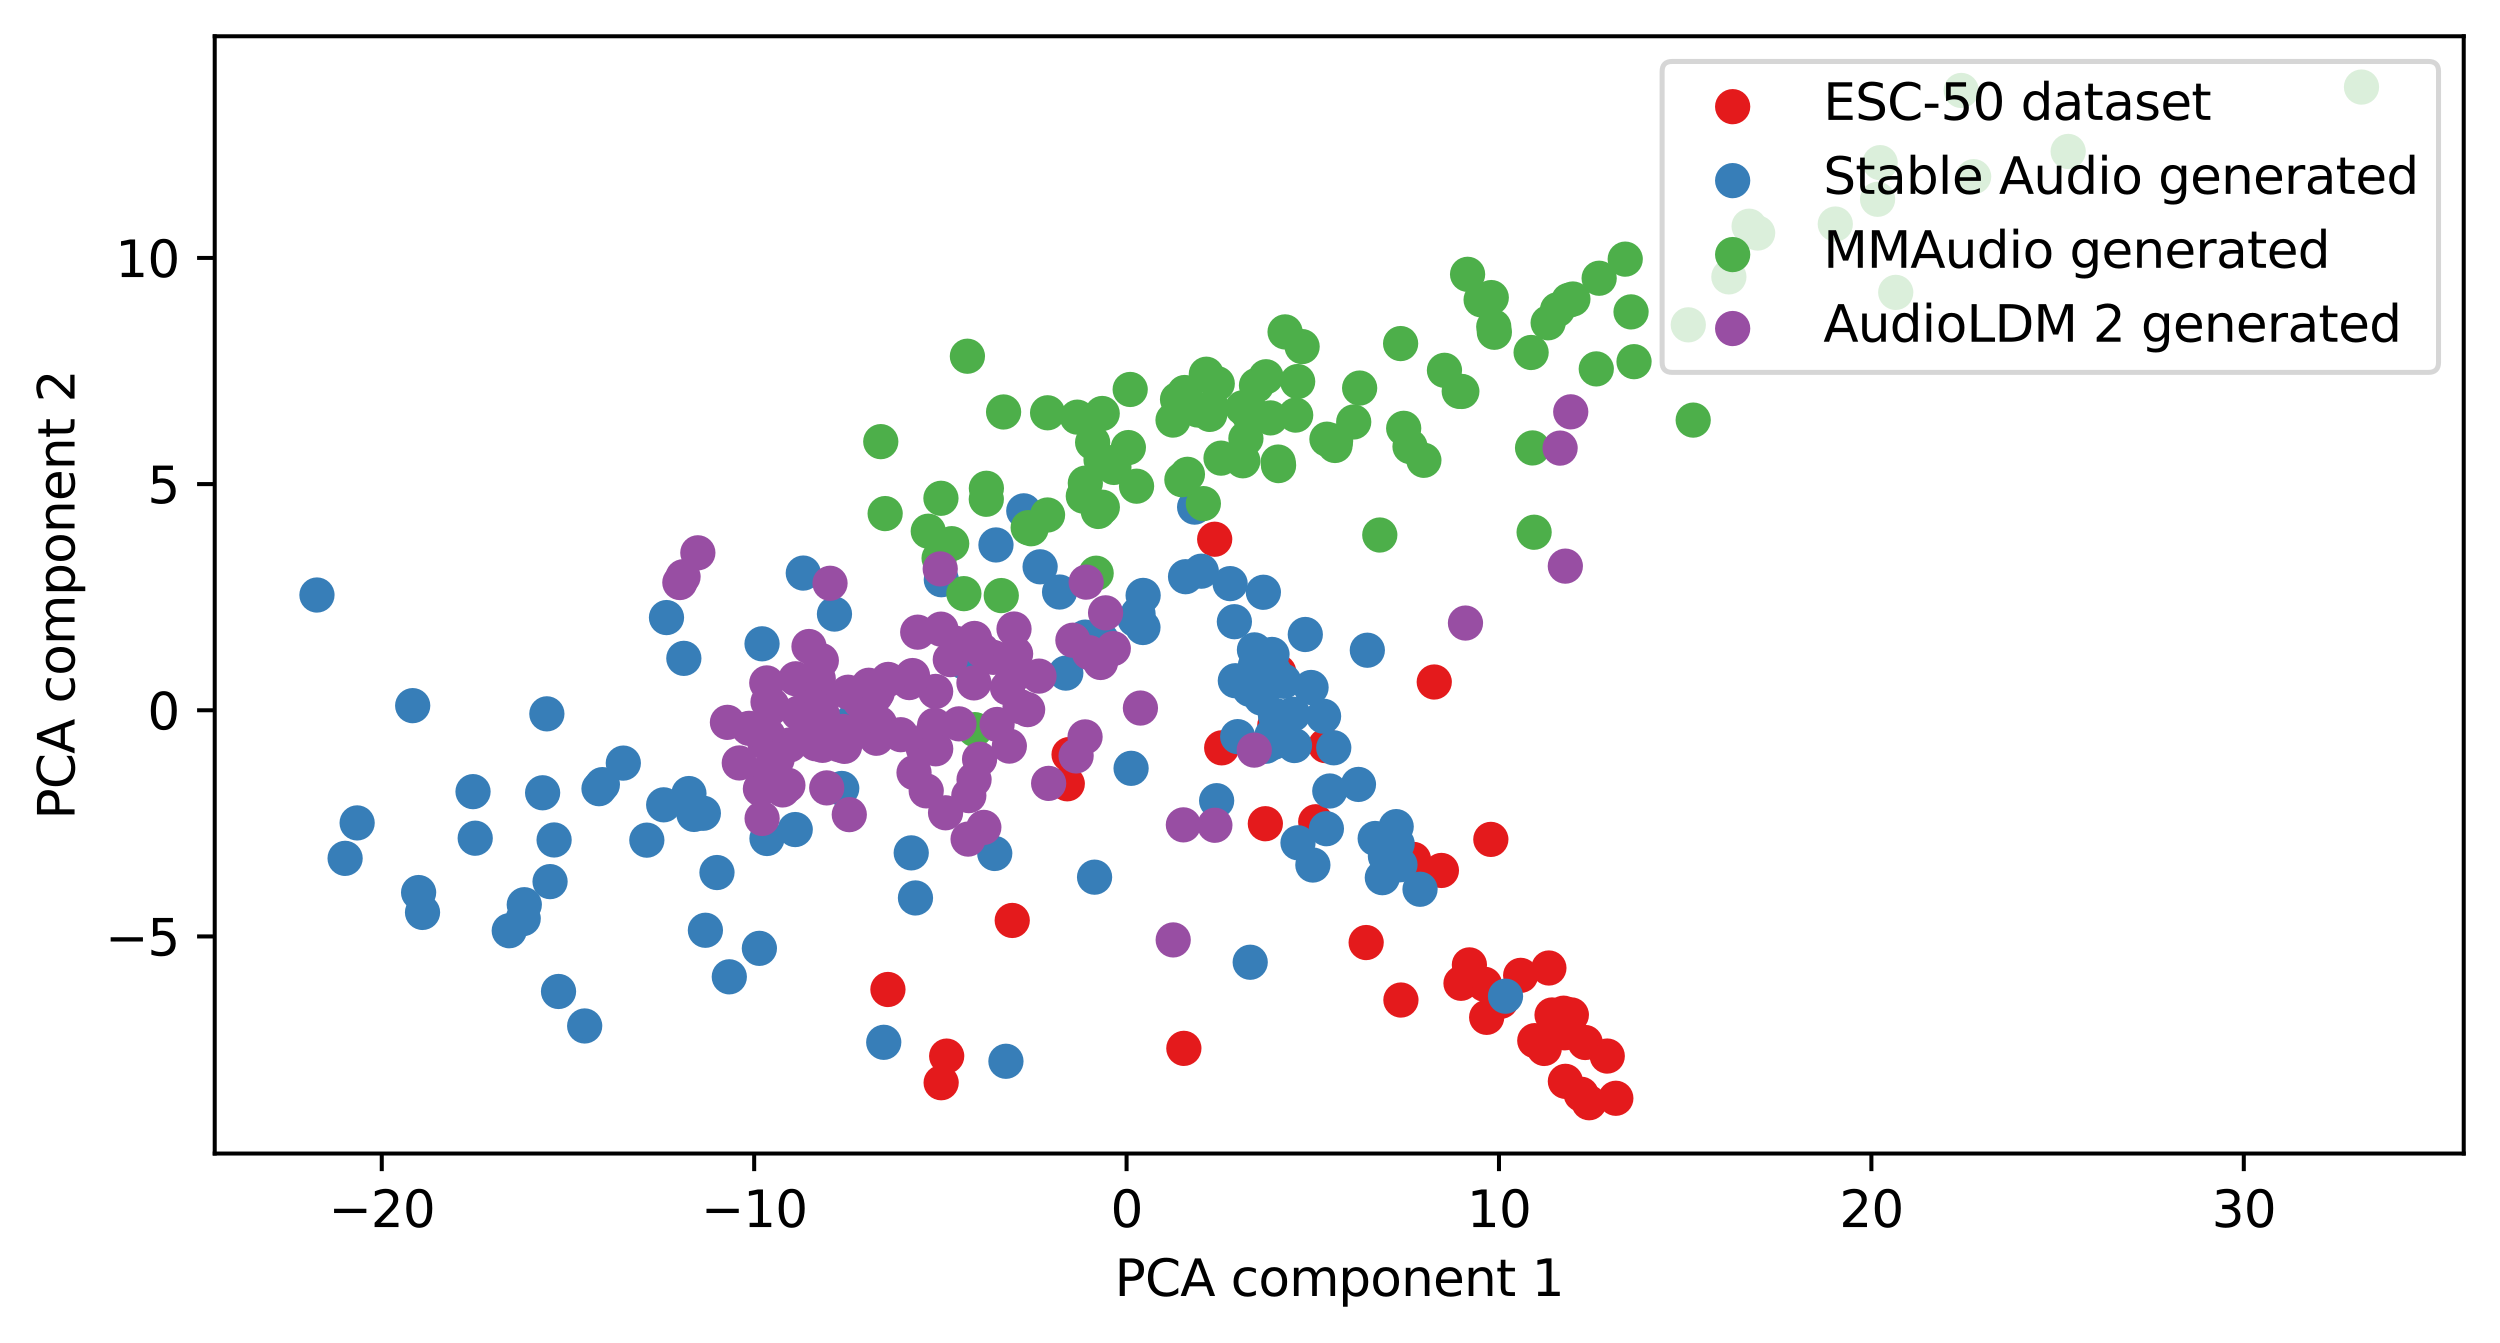 <?xml version="1.0" encoding="utf-8" standalone="no"?>
<!DOCTYPE svg PUBLIC "-//W3C//DTD SVG 1.1//EN"
  "http://www.w3.org/Graphics/SVG/1.1/DTD/svg11.dtd">
<svg xmlns:xlink="http://www.w3.org/1999/xlink" width="496.22pt" height="266.516pt" viewBox="0 0 496.22 266.516" xmlns="http://www.w3.org/2000/svg" version="1.1">
 <defs>
  <style type="text/css">*{stroke-linejoin: round; stroke-linecap: butt}</style>
 </defs>
 <g id="figure_1">
  <g id="patch_1">
   <path d="M 0 266.516 
L 496.22 266.516 
L 496.22 0 
L 0 0 
z
" style="fill: #ffffff"/>
  </g>
  <g id="axes_1">
   <g id="patch_2">
    <path d="M 42.62 228.96 
L 489.02 228.96 
L 489.02 7.2 
L 42.62 7.2 
z
" style="fill: #ffffff"/>
   </g>
   <g id="PathCollection_1">
    <defs>
     <path id="m077be321bb" d="M 0 3 
C 0.796 3 1.559 2.684 2.121 2.121 
C 2.684 1.559 3 0.796 3 0 
C 3 -0.796 2.684 -1.559 2.121 -2.121 
C 1.559 -2.684 0.796 -3 0 -3 
C -0.796 -3 -1.559 -2.684 -2.121 -2.121 
C -2.684 -1.559 -3 -0.796 -3 0 
C -3 0.796 -2.684 1.559 -2.121 2.121 
C -1.559 2.684 -0.796 3 0 3 
z
" style="stroke: #e41a1c"/>
    </defs>
    <g clip-path="url(#p32efa9397c)">
     <use xlink:href="#m077be321bb" x="289.991" y="195.172" style="fill: #e41a1c; stroke: #e41a1c"/>
     <use xlink:href="#m077be321bb" x="295.912" y="166.61" style="fill: #e41a1c; stroke: #e41a1c"/>
     <use xlink:href="#m077be321bb" x="284.681" y="135.369" style="fill: #e41a1c; stroke: #e41a1c"/>
     <use xlink:href="#m077be321bb" x="212.197" y="149.77" style="fill: #e41a1c; stroke: #e41a1c"/>
     <use xlink:href="#m077be321bb" x="186.806" y="214.907" style="fill: #e41a1c; stroke: #e41a1c"/>
     <use xlink:href="#m077be321bb" x="187.904" y="209.623" style="fill: #e41a1c; stroke: #e41a1c"/>
     <use xlink:href="#m077be321bb" x="211.84" y="155.576" style="fill: #e41a1c; stroke: #e41a1c"/>
     <use xlink:href="#m077be321bb" x="200.916" y="182.699" style="fill: #e41a1c; stroke: #e41a1c"/>
     <use xlink:href="#m077be321bb" x="313.851" y="217.2" style="fill: #e41a1c; stroke: #e41a1c"/>
     <use xlink:href="#m077be321bb" x="261.156" y="163.109" style="fill: #e41a1c; stroke: #e41a1c"/>
     <use xlink:href="#m077be321bb" x="278.065" y="198.493" style="fill: #e41a1c; stroke: #e41a1c"/>
     <use xlink:href="#m077be321bb" x="271.165" y="187.083" style="fill: #e41a1c; stroke: #e41a1c"/>
     <use xlink:href="#m077be321bb" x="241.099" y="107.031" style="fill: #e41a1c; stroke: #e41a1c"/>
     <use xlink:href="#m077be321bb" x="251.155" y="163.497" style="fill: #e41a1c; stroke: #e41a1c"/>
     <use xlink:href="#m077be321bb" x="176.243" y="196.4" style="fill: #e41a1c; stroke: #e41a1c"/>
     <use xlink:href="#m077be321bb" x="308.062" y="201.46" style="fill: #e41a1c; stroke: #e41a1c"/>
     <use xlink:href="#m077be321bb" x="310.356" y="201.106" style="fill: #e41a1c; stroke: #e41a1c"/>
     <use xlink:href="#m077be321bb" x="320.723" y="217.994" style="fill: #e41a1c; stroke: #e41a1c"/>
     <use xlink:href="#m077be321bb" x="310.71" y="214.632" style="fill: #e41a1c; stroke: #e41a1c"/>
     <use xlink:href="#m077be321bb" x="319.02" y="209.614" style="fill: #e41a1c; stroke: #e41a1c"/>
     <use xlink:href="#m077be321bb" x="304.635" y="206.555" style="fill: #e41a1c; stroke: #e41a1c"/>
     <use xlink:href="#m077be321bb" x="297.913" y="198.745" style="fill: #e41a1c; stroke: #e41a1c"/>
     <use xlink:href="#m077be321bb" x="253.819" y="133.392" style="fill: #e41a1c; stroke: #e41a1c"/>
     <use xlink:href="#m077be321bb" x="263.115" y="147.999" style="fill: #e41a1c; stroke: #e41a1c"/>
     <use xlink:href="#m077be321bb" x="315.416" y="218.88" style="fill: #e41a1c; stroke: #e41a1c"/>
     <use xlink:href="#m077be321bb" x="253.037" y="143.949" style="fill: #e41a1c; stroke: #e41a1c"/>
     <use xlink:href="#m077be321bb" x="234.979" y="208.087" style="fill: #e41a1c; stroke: #e41a1c"/>
     <use xlink:href="#m077be321bb" x="307.437" y="192.138" style="fill: #e41a1c; stroke: #e41a1c"/>
     <use xlink:href="#m077be321bb" x="242.491" y="148.437" style="fill: #e41a1c; stroke: #e41a1c"/>
     <use xlink:href="#m077be321bb" x="286.101" y="172.775" style="fill: #e41a1c; stroke: #e41a1c"/>
     <use xlink:href="#m077be321bb" x="306.516" y="208.101" style="fill: #e41a1c; stroke: #e41a1c"/>
     <use xlink:href="#m077be321bb" x="295.085" y="201.931" style="fill: #e41a1c; stroke: #e41a1c"/>
     <use xlink:href="#m077be321bb" x="310.603" y="204.997" style="fill: #e41a1c; stroke: #e41a1c"/>
     <use xlink:href="#m077be321bb" x="280.568" y="170.584" style="fill: #e41a1c; stroke: #e41a1c"/>
     <use xlink:href="#m077be321bb" x="311.892" y="201.447" style="fill: #e41a1c; stroke: #e41a1c"/>
     <use xlink:href="#m077be321bb" x="294.661" y="195.368" style="fill: #e41a1c; stroke: #e41a1c"/>
     <use xlink:href="#m077be321bb" x="291.657" y="191.52" style="fill: #e41a1c; stroke: #e41a1c"/>
     <use xlink:href="#m077be321bb" x="314.647" y="206.925" style="fill: #e41a1c; stroke: #e41a1c"/>
     <use xlink:href="#m077be321bb" x="301.835" y="193.597" style="fill: #e41a1c; stroke: #e41a1c"/>
     <use xlink:href="#m077be321bb" x="310.757" y="204.39" style="fill: #e41a1c; stroke: #e41a1c"/>
    </g>
   </g>
   <g id="PathCollection_2">
    <defs>
     <path id="m20398b6a0a" d="M 0 3 
C 0.796 3 1.559 2.684 2.121 2.121 
C 2.684 1.559 3 0.796 3 0 
C 3 -0.796 2.684 -1.559 2.121 -2.121 
C 1.559 -2.684 0.796 -3 0 -3 
C -0.796 -3 -1.559 -2.684 -2.121 -2.121 
C -2.684 -1.559 -3 -0.796 -3 0 
C -3 0.796 -2.684 1.559 -2.121 2.121 
C -1.559 2.684 -0.796 3 0 3 
z
" style="stroke: #377eb8"/>
    </defs>
    <g clip-path="url(#p32efa9397c)">
     <use xlink:href="#m20398b6a0a" x="180.868" y="169.286" style="fill: #377eb8; stroke: #377eb8"/>
     <use xlink:href="#m20398b6a0a" x="116.05" y="203.642" style="fill: #377eb8; stroke: #377eb8"/>
     <use xlink:href="#m20398b6a0a" x="260.589" y="171.698" style="fill: #377eb8; stroke: #377eb8"/>
     <use xlink:href="#m20398b6a0a" x="83.087" y="177.16" style="fill: #377eb8; stroke: #377eb8"/>
     <use xlink:href="#m20398b6a0a" x="135.734" y="130.677" style="fill: #377eb8; stroke: #377eb8"/>
     <use xlink:href="#m20398b6a0a" x="94.324" y="166.373" style="fill: #377eb8; stroke: #377eb8"/>
     <use xlink:href="#m20398b6a0a" x="271.399" y="129.062" style="fill: #377eb8; stroke: #377eb8"/>
     <use xlink:href="#m20398b6a0a" x="256.939" y="147.977" style="fill: #377eb8; stroke: #377eb8"/>
     <use xlink:href="#m20398b6a0a" x="272.958" y="166.428" style="fill: #377eb8; stroke: #377eb8"/>
     <use xlink:href="#m20398b6a0a" x="210.314" y="117.511" style="fill: #377eb8; stroke: #377eb8"/>
     <use xlink:href="#m20398b6a0a" x="248.075" y="136.834" style="fill: #377eb8; stroke: #377eb8"/>
     <use xlink:href="#m20398b6a0a" x="109.18" y="174.991" style="fill: #377eb8; stroke: #377eb8"/>
     <use xlink:href="#m20398b6a0a" x="248.151" y="190.994" style="fill: #377eb8; stroke: #377eb8"/>
     <use xlink:href="#m20398b6a0a" x="68.501" y="170.373" style="fill: #377eb8; stroke: #377eb8"/>
     <use xlink:href="#m20398b6a0a" x="237.118" y="100.657" style="fill: #377eb8; stroke: #377eb8"/>
     <use xlink:href="#m20398b6a0a" x="70.888" y="163.339" style="fill: #377eb8; stroke: #377eb8"/>
     <use xlink:href="#m20398b6a0a" x="137.752" y="161.654" style="fill: #377eb8; stroke: #377eb8"/>
     <use xlink:href="#m20398b6a0a" x="119.559" y="155.738" style="fill: #377eb8; stroke: #377eb8"/>
     <use xlink:href="#m20398b6a0a" x="252.748" y="147.363" style="fill: #377eb8; stroke: #377eb8"/>
     <use xlink:href="#m20398b6a0a" x="259.086" y="125.938" style="fill: #377eb8; stroke: #377eb8"/>
     <use xlink:href="#m20398b6a0a" x="298.826" y="197.734" style="fill: #377eb8; stroke: #377eb8"/>
     <use xlink:href="#m20398b6a0a" x="274.989" y="169.951" style="fill: #377eb8; stroke: #377eb8"/>
     <use xlink:href="#m20398b6a0a" x="277.871" y="171.646" style="fill: #377eb8; stroke: #377eb8"/>
     <use xlink:href="#m20398b6a0a" x="203.207" y="101.394" style="fill: #377eb8; stroke: #377eb8"/>
     <use xlink:href="#m20398b6a0a" x="62.911" y="118.103" style="fill: #377eb8; stroke: #377eb8"/>
     <use xlink:href="#m20398b6a0a" x="252.855" y="133.299" style="fill: #377eb8; stroke: #377eb8"/>
     <use xlink:href="#m20398b6a0a" x="244.169" y="115.843" style="fill: #377eb8; stroke: #377eb8"/>
     <use xlink:href="#m20398b6a0a" x="252.474" y="129.899" style="fill: #377eb8; stroke: #377eb8"/>
     <use xlink:href="#m20398b6a0a" x="226.859" y="124.553" style="fill: #377eb8; stroke: #377eb8"/>
     <use xlink:href="#m20398b6a0a" x="175.41" y="206.886" style="fill: #377eb8; stroke: #377eb8"/>
     <use xlink:href="#m20398b6a0a" x="241.488" y="158.925" style="fill: #377eb8; stroke: #377eb8"/>
     <use xlink:href="#m20398b6a0a" x="254.835" y="135.229" style="fill: #377eb8; stroke: #377eb8"/>
     <use xlink:href="#m20398b6a0a" x="257.637" y="167.285" style="fill: #377eb8; stroke: #377eb8"/>
     <use xlink:href="#m20398b6a0a" x="218.601" y="126.919" style="fill: #377eb8; stroke: #377eb8"/>
     <use xlink:href="#m20398b6a0a" x="140.014" y="184.647" style="fill: #377eb8; stroke: #377eb8"/>
     <use xlink:href="#m20398b6a0a" x="250.762" y="117.558" style="fill: #377eb8; stroke: #377eb8"/>
     <use xlink:href="#m20398b6a0a" x="225.281" y="122.944" style="fill: #377eb8; stroke: #377eb8"/>
     <use xlink:href="#m20398b6a0a" x="104.063" y="179.573" style="fill: #377eb8; stroke: #377eb8"/>
     <use xlink:href="#m20398b6a0a" x="131.733" y="159.748" style="fill: #377eb8; stroke: #377eb8"/>
     <use xlink:href="#m20398b6a0a" x="253.165" y="142.017" style="fill: #377eb8; stroke: #377eb8"/>
     <use xlink:href="#m20398b6a0a" x="260.228" y="136.454" style="fill: #377eb8; stroke: #377eb8"/>
     <use xlink:href="#m20398b6a0a" x="118.894" y="156.544" style="fill: #377eb8; stroke: #377eb8"/>
     <use xlink:href="#m20398b6a0a" x="144.757" y="193.886" style="fill: #377eb8; stroke: #377eb8"/>
     <use xlink:href="#m20398b6a0a" x="248.994" y="128.993" style="fill: #377eb8; stroke: #377eb8"/>
     <use xlink:href="#m20398b6a0a" x="199.665" y="210.65" style="fill: #377eb8; stroke: #377eb8"/>
     <use xlink:href="#m20398b6a0a" x="197.686" y="108.167" style="fill: #377eb8; stroke: #377eb8"/>
     <use xlink:href="#m20398b6a0a" x="235.318" y="114.469" style="fill: #377eb8; stroke: #377eb8"/>
     <use xlink:href="#m20398b6a0a" x="191.518" y="131.501" style="fill: #377eb8; stroke: #377eb8"/>
     <use xlink:href="#m20398b6a0a" x="251.118" y="131.355" style="fill: #377eb8; stroke: #377eb8"/>
     <use xlink:href="#m20398b6a0a" x="165.632" y="121.887" style="fill: #377eb8; stroke: #377eb8"/>
     <use xlink:href="#m20398b6a0a" x="107.703" y="157.358" style="fill: #377eb8; stroke: #377eb8"/>
     <use xlink:href="#m20398b6a0a" x="269.635" y="155.7" style="fill: #377eb8; stroke: #377eb8"/>
     <use xlink:href="#m20398b6a0a" x="245.2" y="135.116" style="fill: #377eb8; stroke: #377eb8"/>
     <use xlink:href="#m20398b6a0a" x="215.402" y="126.46" style="fill: #377eb8; stroke: #377eb8"/>
     <use xlink:href="#m20398b6a0a" x="157.841" y="164.656" style="fill: #377eb8; stroke: #377eb8"/>
     <use xlink:href="#m20398b6a0a" x="224.507" y="152.504" style="fill: #377eb8; stroke: #377eb8"/>
     <use xlink:href="#m20398b6a0a" x="167.074" y="156.498" style="fill: #377eb8; stroke: #377eb8"/>
     <use xlink:href="#m20398b6a0a" x="109.983" y="166.723" style="fill: #377eb8; stroke: #377eb8"/>
     <use xlink:href="#m20398b6a0a" x="169.213" y="143.131" style="fill: #377eb8; stroke: #377eb8"/>
     <use xlink:href="#m20398b6a0a" x="186.842" y="115.068" style="fill: #377eb8; stroke: #377eb8"/>
     <use xlink:href="#m20398b6a0a" x="136.745" y="157.508" style="fill: #377eb8; stroke: #377eb8"/>
     <use xlink:href="#m20398b6a0a" x="277.32" y="167.479" style="fill: #377eb8; stroke: #377eb8"/>
     <use xlink:href="#m20398b6a0a" x="101.081" y="184.735" style="fill: #377eb8; stroke: #377eb8"/>
     <use xlink:href="#m20398b6a0a" x="250.356" y="138.555" style="fill: #377eb8; stroke: #377eb8"/>
     <use xlink:href="#m20398b6a0a" x="256.641" y="141.77" style="fill: #377eb8; stroke: #377eb8"/>
     <use xlink:href="#m20398b6a0a" x="225.887" y="121.867" style="fill: #377eb8; stroke: #377eb8"/>
     <use xlink:href="#m20398b6a0a" x="206.449" y="112.505" style="fill: #377eb8; stroke: #377eb8"/>
     <use xlink:href="#m20398b6a0a" x="108.545" y="141.69" style="fill: #377eb8; stroke: #377eb8"/>
     <use xlink:href="#m20398b6a0a" x="197.443" y="169.402" style="fill: #377eb8; stroke: #377eb8"/>
     <use xlink:href="#m20398b6a0a" x="151.256" y="127.789" style="fill: #377eb8; stroke: #377eb8"/>
     <use xlink:href="#m20398b6a0a" x="251.281" y="148.119" style="fill: #377eb8; stroke: #377eb8"/>
     <use xlink:href="#m20398b6a0a" x="238.44" y="113.375" style="fill: #377eb8; stroke: #377eb8"/>
     <use xlink:href="#m20398b6a0a" x="245.01" y="123.401" style="fill: #377eb8; stroke: #377eb8"/>
     <use xlink:href="#m20398b6a0a" x="264.733" y="148.429" style="fill: #377eb8; stroke: #377eb8"/>
     <use xlink:href="#m20398b6a0a" x="252.458" y="145.969" style="fill: #377eb8; stroke: #377eb8"/>
     <use xlink:href="#m20398b6a0a" x="263.946" y="157.002" style="fill: #377eb8; stroke: #377eb8"/>
     <use xlink:href="#m20398b6a0a" x="249.196" y="132.05" style="fill: #377eb8; stroke: #377eb8"/>
     <use xlink:href="#m20398b6a0a" x="110.861" y="196.797" style="fill: #377eb8; stroke: #377eb8"/>
     <use xlink:href="#m20398b6a0a" x="281.858" y="176.508" style="fill: #377eb8; stroke: #377eb8"/>
     <use xlink:href="#m20398b6a0a" x="103.847" y="182.334" style="fill: #377eb8; stroke: #377eb8"/>
     <use xlink:href="#m20398b6a0a" x="123.721" y="151.465" style="fill: #377eb8; stroke: #377eb8"/>
     <use xlink:href="#m20398b6a0a" x="142.309" y="173.188" style="fill: #377eb8; stroke: #377eb8"/>
     <use xlink:href="#m20398b6a0a" x="150.726" y="188.236" style="fill: #377eb8; stroke: #377eb8"/>
     <use xlink:href="#m20398b6a0a" x="139.607" y="161.424" style="fill: #377eb8; stroke: #377eb8"/>
     <use xlink:href="#m20398b6a0a" x="211.551" y="133.605" style="fill: #377eb8; stroke: #377eb8"/>
     <use xlink:href="#m20398b6a0a" x="159.442" y="113.748" style="fill: #377eb8; stroke: #377eb8"/>
     <use xlink:href="#m20398b6a0a" x="93.89" y="157.132" style="fill: #377eb8; stroke: #377eb8"/>
     <use xlink:href="#m20398b6a0a" x="181.709" y="178.232" style="fill: #377eb8; stroke: #377eb8"/>
     <use xlink:href="#m20398b6a0a" x="152.234" y="166.431" style="fill: #377eb8; stroke: #377eb8"/>
     <use xlink:href="#m20398b6a0a" x="263.273" y="164.486" style="fill: #377eb8; stroke: #377eb8"/>
     <use xlink:href="#m20398b6a0a" x="81.913" y="140.062" style="fill: #377eb8; stroke: #377eb8"/>
     <use xlink:href="#m20398b6a0a" x="262.711" y="142.164" style="fill: #377eb8; stroke: #377eb8"/>
     <use xlink:href="#m20398b6a0a" x="83.866" y="181.104" style="fill: #377eb8; stroke: #377eb8"/>
     <use xlink:href="#m20398b6a0a" x="217.258" y="174.107" style="fill: #377eb8; stroke: #377eb8"/>
     <use xlink:href="#m20398b6a0a" x="132.29" y="122.58" style="fill: #377eb8; stroke: #377eb8"/>
     <use xlink:href="#m20398b6a0a" x="226.898" y="118.184" style="fill: #377eb8; stroke: #377eb8"/>
     <use xlink:href="#m20398b6a0a" x="128.389" y="166.76" style="fill: #377eb8; stroke: #377eb8"/>
     <use xlink:href="#m20398b6a0a" x="274.376" y="174.208" style="fill: #377eb8; stroke: #377eb8"/>
     <use xlink:href="#m20398b6a0a" x="277.125" y="164.074" style="fill: #377eb8; stroke: #377eb8"/>
     <use xlink:href="#m20398b6a0a" x="245.667" y="146.213" style="fill: #377eb8; stroke: #377eb8"/>
    </g>
   </g>
   <g id="PathCollection_3">
    <defs>
     <path id="m227807a68a" d="M 0 3 
C 0.796 3 1.559 2.684 2.121 2.121 
C 2.684 1.559 3 0.796 3 0 
C 3 -0.796 2.684 -1.559 2.121 -2.121 
C 1.559 -2.684 0.796 -3 0 -3 
C -0.796 -3 -1.559 -2.684 -2.121 -2.121 
C -2.684 -1.559 -3 -0.796 -3 0 
C -3 0.796 -2.684 1.559 -2.121 2.121 
C -1.559 2.684 -0.796 3 0 3 
z
" style="stroke: #4daf4a"/>
    </defs>
    <g clip-path="url(#p32efa9397c)">
     <use xlink:href="#m227807a68a" x="246.683" y="91.46" style="fill: #4daf4a; stroke: #4daf4a"/>
     <use xlink:href="#m227807a68a" x="192.017" y="70.707" style="fill: #4daf4a; stroke: #4daf4a"/>
     <use xlink:href="#m227807a68a" x="175.69" y="101.94" style="fill: #4daf4a; stroke: #4daf4a"/>
     <use xlink:href="#m227807a68a" x="343.16" y="54.957" style="fill: #4daf4a; stroke: #4daf4a"/>
     <use xlink:href="#m227807a68a" x="174.822" y="87.66" style="fill: #4daf4a; stroke: #4daf4a"/>
     <use xlink:href="#m227807a68a" x="291.297" y="54.449" style="fill: #4daf4a; stroke: #4daf4a"/>
     <use xlink:href="#m227807a68a" x="223.965" y="88.836" style="fill: #4daf4a; stroke: #4daf4a"/>
     <use xlink:href="#m227807a68a" x="282.62" y="91.363" style="fill: #4daf4a; stroke: #4daf4a"/>
     <use xlink:href="#m227807a68a" x="240.525" y="80.882" style="fill: #4daf4a; stroke: #4daf4a"/>
     <use xlink:href="#m227807a68a" x="217.573" y="113.774" style="fill: #4daf4a; stroke: #4daf4a"/>
     <use xlink:href="#m227807a68a" x="335.106" y="64.478" style="fill: #4daf4a; stroke: #4daf4a"/>
     <use xlink:href="#m227807a68a" x="304.504" y="105.641" style="fill: #4daf4a; stroke: #4daf4a"/>
     <use xlink:href="#m227807a68a" x="348.869" y="46.258" style="fill: #4daf4a; stroke: #4daf4a"/>
     <use xlink:href="#m227807a68a" x="391.742" y="35.066" style="fill: #4daf4a; stroke: #4daf4a"/>
     <use xlink:href="#m227807a68a" x="242.36" y="90.936" style="fill: #4daf4a; stroke: #4daf4a"/>
     <use xlink:href="#m227807a68a" x="240.121" y="82.253" style="fill: #4daf4a; stroke: #4daf4a"/>
     <use xlink:href="#m227807a68a" x="295.999" y="59.064" style="fill: #4daf4a; stroke: #4daf4a"/>
     <use xlink:href="#m227807a68a" x="225.593" y="96.504" style="fill: #4daf4a; stroke: #4daf4a"/>
     <use xlink:href="#m227807a68a" x="311.384" y="59.602" style="fill: #4daf4a; stroke: #4daf4a"/>
     <use xlink:href="#m227807a68a" x="191.315" y="117.832" style="fill: #4daf4a; stroke: #4daf4a"/>
     <use xlink:href="#m227807a68a" x="221.093" y="92.781" style="fill: #4daf4a; stroke: #4daf4a"/>
     <use xlink:href="#m227807a68a" x="273.871" y="106.193" style="fill: #4daf4a; stroke: #4daf4a"/>
     <use xlink:href="#m227807a68a" x="253.775" y="92.412" style="fill: #4daf4a; stroke: #4daf4a"/>
     <use xlink:href="#m227807a68a" x="248.031" y="82.55" style="fill: #4daf4a; stroke: #4daf4a"/>
     <use xlink:href="#m227807a68a" x="373.178" y="32.284" style="fill: #4daf4a; stroke: #4daf4a"/>
     <use xlink:href="#m227807a68a" x="307.289" y="64.07" style="fill: #4daf4a; stroke: #4daf4a"/>
     <use xlink:href="#m227807a68a" x="289.64" y="77.665" style="fill: #4daf4a; stroke: #4daf4a"/>
     <use xlink:href="#m227807a68a" x="186.764" y="98.905" style="fill: #4daf4a; stroke: #4daf4a"/>
     <use xlink:href="#m227807a68a" x="389.287" y="17.956" style="fill: #4daf4a; stroke: #4daf4a"/>
     <use xlink:href="#m227807a68a" x="188.897" y="107.912" style="fill: #4daf4a; stroke: #4daf4a"/>
     <use xlink:href="#m227807a68a" x="265.092" y="87.559" style="fill: #4daf4a; stroke: #4daf4a"/>
     <use xlink:href="#m227807a68a" x="253.694" y="91.713" style="fill: #4daf4a; stroke: #4daf4a"/>
     <use xlink:href="#m227807a68a" x="224.327" y="77.305" style="fill: #4daf4a; stroke: #4daf4a"/>
     <use xlink:href="#m227807a68a" x="204.663" y="104.948" style="fill: #4daf4a; stroke: #4daf4a"/>
     <use xlink:href="#m227807a68a" x="198.741" y="118.214" style="fill: #4daf4a; stroke: #4daf4a"/>
     <use xlink:href="#m227807a68a" x="296.61" y="65.954" style="fill: #4daf4a; stroke: #4daf4a"/>
     <use xlink:href="#m227807a68a" x="263.379" y="87.172" style="fill: #4daf4a; stroke: #4daf4a"/>
     <use xlink:href="#m227807a68a" x="336.079" y="83.385" style="fill: #4daf4a; stroke: #4daf4a"/>
     <use xlink:href="#m227807a68a" x="213.834" y="82.799" style="fill: #4daf4a; stroke: #4daf4a"/>
     <use xlink:href="#m227807a68a" x="324.334" y="71.787" style="fill: #4daf4a; stroke: #4daf4a"/>
     <use xlink:href="#m227807a68a" x="264.983" y="88.422" style="fill: #4daf4a; stroke: #4daf4a"/>
     <use xlink:href="#m227807a68a" x="279.87" y="88.638" style="fill: #4daf4a; stroke: #4daf4a"/>
     <use xlink:href="#m227807a68a" x="257.57" y="75.73" style="fill: #4daf4a; stroke: #4daf4a"/>
     <use xlink:href="#m227807a68a" x="216.873" y="87.816" style="fill: #4daf4a; stroke: #4daf4a"/>
     <use xlink:href="#m227807a68a" x="248.106" y="81.498" style="fill: #4daf4a; stroke: #4daf4a"/>
     <use xlink:href="#m227807a68a" x="246.66" y="80.94" style="fill: #4daf4a; stroke: #4daf4a"/>
     <use xlink:href="#m227807a68a" x="237.749" y="81.386" style="fill: #4daf4a; stroke: #4daf4a"/>
     <use xlink:href="#m227807a68a" x="193.502" y="144.824" style="fill: #4daf4a; stroke: #4daf4a"/>
     <use xlink:href="#m227807a68a" x="235.147" y="77.909" style="fill: #4daf4a; stroke: #4daf4a"/>
     <use xlink:href="#m227807a68a" x="235.688" y="94.145" style="fill: #4daf4a; stroke: #4daf4a"/>
     <use xlink:href="#m227807a68a" x="468.729" y="17.28" style="fill: #4daf4a; stroke: #4daf4a"/>
     <use xlink:href="#m227807a68a" x="255.072" y="65.878" style="fill: #4daf4a; stroke: #4daf4a"/>
     <use xlink:href="#m227807a68a" x="186.399" y="110.795" style="fill: #4daf4a; stroke: #4daf4a"/>
     <use xlink:href="#m227807a68a" x="376.28" y="58.034" style="fill: #4daf4a; stroke: #4daf4a"/>
     <use xlink:href="#m227807a68a" x="372.678" y="39.555" style="fill: #4daf4a; stroke: #4daf4a"/>
     <use xlink:href="#m227807a68a" x="241.609" y="76.15" style="fill: #4daf4a; stroke: #4daf4a"/>
     <use xlink:href="#m227807a68a" x="269.871" y="77.025" style="fill: #4daf4a; stroke: #4daf4a"/>
     <use xlink:href="#m227807a68a" x="323.742" y="61.906" style="fill: #4daf4a; stroke: #4daf4a"/>
     <use xlink:href="#m227807a68a" x="199.2" y="81.77" style="fill: #4daf4a; stroke: #4daf4a"/>
     <use xlink:href="#m227807a68a" x="239.441" y="74.278" style="fill: #4daf4a; stroke: #4daf4a"/>
     <use xlink:href="#m227807a68a" x="251.291" y="74.779" style="fill: #4daf4a; stroke: #4daf4a"/>
     <use xlink:href="#m227807a68a" x="238.853" y="99.962" style="fill: #4daf4a; stroke: #4daf4a"/>
     <use xlink:href="#m227807a68a" x="268.695" y="83.754" style="fill: #4daf4a; stroke: #4daf4a"/>
     <use xlink:href="#m227807a68a" x="195.785" y="96.918" style="fill: #4daf4a; stroke: #4daf4a"/>
     <use xlink:href="#m227807a68a" x="184.249" y="105.439" style="fill: #4daf4a; stroke: #4daf4a"/>
     <use xlink:href="#m227807a68a" x="207.934" y="81.933" style="fill: #4daf4a; stroke: #4daf4a"/>
     <use xlink:href="#m227807a68a" x="249.4" y="76.496" style="fill: #4daf4a; stroke: #4daf4a"/>
     <use xlink:href="#m227807a68a" x="215.426" y="95.896" style="fill: #4daf4a; stroke: #4daf4a"/>
     <use xlink:href="#m227807a68a" x="322.586" y="51.435" style="fill: #4daf4a; stroke: #4daf4a"/>
     <use xlink:href="#m227807a68a" x="364.283" y="44.469" style="fill: #4daf4a; stroke: #4daf4a"/>
     <use xlink:href="#m227807a68a" x="207.923" y="102.22" style="fill: #4daf4a; stroke: #4daf4a"/>
     <use xlink:href="#m227807a68a" x="304.194" y="88.909" style="fill: #4daf4a; stroke: #4daf4a"/>
     <use xlink:href="#m227807a68a" x="252.179" y="82.95" style="fill: #4daf4a; stroke: #4daf4a"/>
     <use xlink:href="#m227807a68a" x="309.156" y="61.471" style="fill: #4daf4a; stroke: #4daf4a"/>
     <use xlink:href="#m227807a68a" x="234.588" y="95.216" style="fill: #4daf4a; stroke: #4daf4a"/>
     <use xlink:href="#m227807a68a" x="247.508" y="81.581" style="fill: #4daf4a; stroke: #4daf4a"/>
     <use xlink:href="#m227807a68a" x="218.774" y="82.073" style="fill: #4daf4a; stroke: #4daf4a"/>
     <use xlink:href="#m227807a68a" x="218.002" y="101.516" style="fill: #4daf4a; stroke: #4daf4a"/>
     <use xlink:href="#m227807a68a" x="278.614" y="85.017" style="fill: #4daf4a; stroke: #4daf4a"/>
     <use xlink:href="#m227807a68a" x="303.908" y="69.963" style="fill: #4daf4a; stroke: #4daf4a"/>
     <use xlink:href="#m227807a68a" x="247.297" y="87.029" style="fill: #4daf4a; stroke: #4daf4a"/>
     <use xlink:href="#m227807a68a" x="410.505" y="30.061" style="fill: #4daf4a; stroke: #4daf4a"/>
     <use xlink:href="#m227807a68a" x="218.798" y="100.678" style="fill: #4daf4a; stroke: #4daf4a"/>
     <use xlink:href="#m227807a68a" x="215.024" y="98.471" style="fill: #4daf4a; stroke: #4daf4a"/>
     <use xlink:href="#m227807a68a" x="312.203" y="59.348" style="fill: #4daf4a; stroke: #4daf4a"/>
     <use xlink:href="#m227807a68a" x="218.545" y="91.287" style="fill: #4daf4a; stroke: #4daf4a"/>
     <use xlink:href="#m227807a68a" x="278.004" y="68.195" style="fill: #4daf4a; stroke: #4daf4a"/>
     <use xlink:href="#m227807a68a" x="347.18" y="44.899" style="fill: #4daf4a; stroke: #4daf4a"/>
     <use xlink:href="#m227807a68a" x="257.177" y="82.39" style="fill: #4daf4a; stroke: #4daf4a"/>
     <use xlink:href="#m227807a68a" x="204.082" y="104.735" style="fill: #4daf4a; stroke: #4daf4a"/>
     <use xlink:href="#m227807a68a" x="317.413" y="55.227" style="fill: #4daf4a; stroke: #4daf4a"/>
     <use xlink:href="#m227807a68a" x="296.493" y="64.851" style="fill: #4daf4a; stroke: #4daf4a"/>
     <use xlink:href="#m227807a68a" x="290.156" y="77.702" style="fill: #4daf4a; stroke: #4daf4a"/>
     <use xlink:href="#m227807a68a" x="316.84" y="73.223" style="fill: #4daf4a; stroke: #4daf4a"/>
     <use xlink:href="#m227807a68a" x="258.453" y="68.794" style="fill: #4daf4a; stroke: #4daf4a"/>
     <use xlink:href="#m227807a68a" x="233.726" y="79.288" style="fill: #4daf4a; stroke: #4daf4a"/>
     <use xlink:href="#m227807a68a" x="232.833" y="83.379" style="fill: #4daf4a; stroke: #4daf4a"/>
     <use xlink:href="#m227807a68a" x="195.769" y="99.097" style="fill: #4daf4a; stroke: #4daf4a"/>
     <use xlink:href="#m227807a68a" x="293.985" y="59.51" style="fill: #4daf4a; stroke: #4daf4a"/>
     <use xlink:href="#m227807a68a" x="286.707" y="73.502" style="fill: #4daf4a; stroke: #4daf4a"/>
    </g>
   </g>
   <g id="PathCollection_4">
    <defs>
     <path id="m3a2909010c" d="M 0 3 
C 0.796 3 1.559 2.684 2.121 2.121 
C 2.684 1.559 3 0.796 3 0 
C 3 -0.796 2.684 -1.559 2.121 -2.121 
C 1.559 -2.684 0.796 -3 0 -3 
C -0.796 -3 -1.559 -2.684 -2.121 -2.121 
C -2.684 -1.559 -3 -0.796 -3 0 
C -3 0.796 -2.684 1.559 -2.121 2.121 
C -1.559 2.684 -0.796 3 0 3 
z
" style="stroke: #984ea3"/>
    </defs>
    <g clip-path="url(#p32efa9397c)">
     <use xlink:href="#m3a2909010c" x="161.925" y="147.633" style="fill: #984ea3; stroke: #984ea3"/>
     <use xlink:href="#m3a2909010c" x="160.016" y="140.663" style="fill: #984ea3; stroke: #984ea3"/>
     <use xlink:href="#m3a2909010c" x="170.756" y="139.241" style="fill: #984ea3; stroke: #984ea3"/>
     <use xlink:href="#m3a2909010c" x="195.277" y="164.228" style="fill: #984ea3; stroke: #984ea3"/>
     <use xlink:href="#m3a2909010c" x="206.226" y="134.201" style="fill: #984ea3; stroke: #984ea3"/>
     <use xlink:href="#m3a2909010c" x="166.614" y="147.844" style="fill: #984ea3; stroke: #984ea3"/>
     <use xlink:href="#m3a2909010c" x="168.334" y="137.4" style="fill: #984ea3; stroke: #984ea3"/>
     <use xlink:href="#m3a2909010c" x="184.982" y="145.673" style="fill: #984ea3; stroke: #984ea3"/>
     <use xlink:href="#m3a2909010c" x="155.355" y="156.79" style="fill: #984ea3; stroke: #984ea3"/>
     <use xlink:href="#m3a2909010c" x="152.195" y="135.551" style="fill: #984ea3; stroke: #984ea3"/>
     <use xlink:href="#m3a2909010c" x="311.773" y="81.742" style="fill: #984ea3; stroke: #984ea3"/>
     <use xlink:href="#m3a2909010c" x="163.612" y="138.081" style="fill: #984ea3; stroke: #984ea3"/>
     <use xlink:href="#m3a2909010c" x="183.264" y="148.588" style="fill: #984ea3; stroke: #984ea3"/>
     <use xlink:href="#m3a2909010c" x="200.341" y="148.094" style="fill: #984ea3; stroke: #984ea3"/>
     <use xlink:href="#m3a2909010c" x="153.177" y="139.942" style="fill: #984ea3; stroke: #984ea3"/>
     <use xlink:href="#m3a2909010c" x="158.503" y="141.542" style="fill: #984ea3; stroke: #984ea3"/>
     <use xlink:href="#m3a2909010c" x="178.784" y="145.829" style="fill: #984ea3; stroke: #984ea3"/>
     <use xlink:href="#m3a2909010c" x="188.621" y="130.927" style="fill: #984ea3; stroke: #984ea3"/>
     <use xlink:href="#m3a2909010c" x="181.424" y="153.362" style="fill: #984ea3; stroke: #984ea3"/>
     <use xlink:href="#m3a2909010c" x="208.142" y="155.492" style="fill: #984ea3; stroke: #984ea3"/>
     <use xlink:href="#m3a2909010c" x="169.869" y="145.254" style="fill: #984ea3; stroke: #984ea3"/>
     <use xlink:href="#m3a2909010c" x="309.661" y="88.943" style="fill: #984ea3; stroke: #984ea3"/>
     <use xlink:href="#m3a2909010c" x="148.685" y="144.565" style="fill: #984ea3; stroke: #984ea3"/>
     <use xlink:href="#m3a2909010c" x="185.713" y="137.241" style="fill: #984ea3; stroke: #984ea3"/>
     <use xlink:href="#m3a2909010c" x="186.623" y="112.92" style="fill: #984ea3; stroke: #984ea3"/>
     <use xlink:href="#m3a2909010c" x="226.36" y="140.54" style="fill: #984ea3; stroke: #984ea3"/>
     <use xlink:href="#m3a2909010c" x="135.575" y="114.479" style="fill: #984ea3; stroke: #984ea3"/>
     <use xlink:href="#m3a2909010c" x="163.201" y="141.775" style="fill: #984ea3; stroke: #984ea3"/>
     <use xlink:href="#m3a2909010c" x="213.594" y="150.044" style="fill: #984ea3; stroke: #984ea3"/>
     <use xlink:href="#m3a2909010c" x="241.136" y="163.804" style="fill: #984ea3; stroke: #984ea3"/>
     <use xlink:href="#m3a2909010c" x="160.194" y="144.033" style="fill: #984ea3; stroke: #984ea3"/>
     <use xlink:href="#m3a2909010c" x="167.259" y="147.662" style="fill: #984ea3; stroke: #984ea3"/>
     <use xlink:href="#m3a2909010c" x="234.885" y="163.725" style="fill: #984ea3; stroke: #984ea3"/>
     <use xlink:href="#m3a2909010c" x="167.318" y="145.18" style="fill: #984ea3; stroke: #984ea3"/>
     <use xlink:href="#m3a2909010c" x="150.935" y="156.588" style="fill: #984ea3; stroke: #984ea3"/>
     <use xlink:href="#m3a2909010c" x="215.59" y="115.547" style="fill: #984ea3; stroke: #984ea3"/>
     <use xlink:href="#m3a2909010c" x="218.447" y="131.496" style="fill: #984ea3; stroke: #984ea3"/>
     <use xlink:href="#m3a2909010c" x="180.475" y="135.486" style="fill: #984ea3; stroke: #984ea3"/>
     <use xlink:href="#m3a2909010c" x="201.086" y="134.182" style="fill: #984ea3; stroke: #984ea3"/>
     <use xlink:href="#m3a2909010c" x="151.268" y="162.454" style="fill: #984ea3; stroke: #984ea3"/>
     <use xlink:href="#m3a2909010c" x="163.26" y="147.943" style="fill: #984ea3; stroke: #984ea3"/>
     <use xlink:href="#m3a2909010c" x="173.958" y="146.533" style="fill: #984ea3; stroke: #984ea3"/>
     <use xlink:href="#m3a2909010c" x="172.757" y="137.305" style="fill: #984ea3; stroke: #984ea3"/>
     <use xlink:href="#m3a2909010c" x="220.974" y="128.733" style="fill: #984ea3; stroke: #984ea3"/>
     <use xlink:href="#m3a2909010c" x="156.386" y="155.855" style="fill: #984ea3; stroke: #984ea3"/>
     <use xlink:href="#m3a2909010c" x="153.013" y="140.567" style="fill: #984ea3; stroke: #984ea3"/>
     <use xlink:href="#m3a2909010c" x="189.802" y="127.704" style="fill: #984ea3; stroke: #984ea3"/>
     <use xlink:href="#m3a2909010c" x="164.096" y="156.388" style="fill: #984ea3; stroke: #984ea3"/>
     <use xlink:href="#m3a2909010c" x="172.441" y="136.016" style="fill: #984ea3; stroke: #984ea3"/>
     <use xlink:href="#m3a2909010c" x="174.572" y="143.611" style="fill: #984ea3; stroke: #984ea3"/>
     <use xlink:href="#m3a2909010c" x="152.442" y="139.341" style="fill: #984ea3; stroke: #984ea3"/>
     <use xlink:href="#m3a2909010c" x="144.387" y="143.377" style="fill: #984ea3; stroke: #984ea3"/>
     <use xlink:href="#m3a2909010c" x="187.681" y="161.329" style="fill: #984ea3; stroke: #984ea3"/>
     <use xlink:href="#m3a2909010c" x="215.371" y="146.267" style="fill: #984ea3; stroke: #984ea3"/>
     <use xlink:href="#m3a2909010c" x="232.866" y="186.564" style="fill: #984ea3; stroke: #984ea3"/>
     <use xlink:href="#m3a2909010c" x="212.955" y="127.072" style="fill: #984ea3; stroke: #984ea3"/>
     <use xlink:href="#m3a2909010c" x="310.698" y="112.37" style="fill: #984ea3; stroke: #984ea3"/>
     <use xlink:href="#m3a2909010c" x="248.951" y="148.888" style="fill: #984ea3; stroke: #984ea3"/>
     <use xlink:href="#m3a2909010c" x="201.584" y="129.779" style="fill: #984ea3; stroke: #984ea3"/>
     <use xlink:href="#m3a2909010c" x="151.798" y="147.368" style="fill: #984ea3; stroke: #984ea3"/>
     <use xlink:href="#m3a2909010c" x="138.514" y="109.725" style="fill: #984ea3; stroke: #984ea3"/>
     <use xlink:href="#m3a2909010c" x="151.884" y="153.473" style="fill: #984ea3; stroke: #984ea3"/>
     <use xlink:href="#m3a2909010c" x="174.129" y="137.495" style="fill: #984ea3; stroke: #984ea3"/>
     <use xlink:href="#m3a2909010c" x="192.155" y="166.551" style="fill: #984ea3; stroke: #984ea3"/>
     <use xlink:href="#m3a2909010c" x="164.749" y="115.772" style="fill: #984ea3; stroke: #984ea3"/>
     <use xlink:href="#m3a2909010c" x="216.229" y="129.551" style="fill: #984ea3; stroke: #984ea3"/>
     <use xlink:href="#m3a2909010c" x="193.337" y="154.738" style="fill: #984ea3; stroke: #984ea3"/>
     <use xlink:href="#m3a2909010c" x="192.299" y="157.921" style="fill: #984ea3; stroke: #984ea3"/>
     <use xlink:href="#m3a2909010c" x="197.151" y="130.475" style="fill: #984ea3; stroke: #984ea3"/>
     <use xlink:href="#m3a2909010c" x="185.725" y="148.631" style="fill: #984ea3; stroke: #984ea3"/>
     <use xlink:href="#m3a2909010c" x="173.744" y="138.128" style="fill: #984ea3; stroke: #984ea3"/>
     <use xlink:href="#m3a2909010c" x="182.155" y="125.478" style="fill: #984ea3; stroke: #984ea3"/>
     <use xlink:href="#m3a2909010c" x="203.971" y="140.85" style="fill: #984ea3; stroke: #984ea3"/>
     <use xlink:href="#m3a2909010c" x="152.443" y="145.922" style="fill: #984ea3; stroke: #984ea3"/>
     <use xlink:href="#m3a2909010c" x="194.435" y="150.691" style="fill: #984ea3; stroke: #984ea3"/>
     <use xlink:href="#m3a2909010c" x="146.74" y="151.437" style="fill: #984ea3; stroke: #984ea3"/>
     <use xlink:href="#m3a2909010c" x="190.333" y="143.676" style="fill: #984ea3; stroke: #984ea3"/>
     <use xlink:href="#m3a2909010c" x="181.123" y="134.09" style="fill: #984ea3; stroke: #984ea3"/>
     <use xlink:href="#m3a2909010c" x="199.977" y="136.536" style="fill: #984ea3; stroke: #984ea3"/>
     <use xlink:href="#m3a2909010c" x="197.91" y="143.796" style="fill: #984ea3; stroke: #984ea3"/>
     <use xlink:href="#m3a2909010c" x="194.889" y="129.082" style="fill: #984ea3; stroke: #984ea3"/>
     <use xlink:href="#m3a2909010c" x="290.877" y="123.669" style="fill: #984ea3; stroke: #984ea3"/>
     <use xlink:href="#m3a2909010c" x="163.023" y="131.118" style="fill: #984ea3; stroke: #984ea3"/>
     <use xlink:href="#m3a2909010c" x="156.72" y="147.879" style="fill: #984ea3; stroke: #984ea3"/>
     <use xlink:href="#m3a2909010c" x="202.474" y="140.256" style="fill: #984ea3; stroke: #984ea3"/>
     <use xlink:href="#m3a2909010c" x="219.445" y="121.641" style="fill: #984ea3; stroke: #984ea3"/>
     <use xlink:href="#m3a2909010c" x="176.298" y="134.856" style="fill: #984ea3; stroke: #984ea3"/>
     <use xlink:href="#m3a2909010c" x="134.942" y="115.627" style="fill: #984ea3; stroke: #984ea3"/>
     <use xlink:href="#m3a2909010c" x="157.946" y="134.73" style="fill: #984ea3; stroke: #984ea3"/>
     <use xlink:href="#m3a2909010c" x="201.269" y="124.852" style="fill: #984ea3; stroke: #984ea3"/>
     <use xlink:href="#m3a2909010c" x="160.574" y="128.323" style="fill: #984ea3; stroke: #984ea3"/>
     <use xlink:href="#m3a2909010c" x="183.843" y="156.978" style="fill: #984ea3; stroke: #984ea3"/>
     <use xlink:href="#m3a2909010c" x="193.425" y="126.724" style="fill: #984ea3; stroke: #984ea3"/>
     <use xlink:href="#m3a2909010c" x="154.238" y="150.751" style="fill: #984ea3; stroke: #984ea3"/>
     <use xlink:href="#m3a2909010c" x="167.635" y="148.142" style="fill: #984ea3; stroke: #984ea3"/>
     <use xlink:href="#m3a2909010c" x="168.572" y="161.698" style="fill: #984ea3; stroke: #984ea3"/>
     <use xlink:href="#m3a2909010c" x="162.408" y="134.692" style="fill: #984ea3; stroke: #984ea3"/>
     <use xlink:href="#m3a2909010c" x="186.772" y="124.878" style="fill: #984ea3; stroke: #984ea3"/>
     <use xlink:href="#m3a2909010c" x="185.512" y="143.955" style="fill: #984ea3; stroke: #984ea3"/>
     <use xlink:href="#m3a2909010c" x="193.315" y="135.548" style="fill: #984ea3; stroke: #984ea3"/>
    </g>
   </g>
   <g id="matplotlib.axis_1">
    <g id="xtick_1">
     <g id="line2d_1">
      <defs>
       <path id="m118d3726ee" d="M 0 0 
L 0 3.5 
" style="stroke: #000000; stroke-width: 0.8"/>
      </defs>
      <g>
       <use xlink:href="#m118d3726ee" x="75.777" y="228.96" style="stroke: #000000; stroke-width: 0.8"/>
      </g>
     </g>
     <g id="text_1">
      <!-- −20 -->
      <g transform="translate(65.224 243.558) scale(0.1 -0.1)">
       <defs>
        <path id="DejaVuSans-2212" d="M 678 2272 
L 4684 2272 
L 4684 1741 
L 678 1741 
L 678 2272 
z
" transform="scale(0.016)"/>
        <path id="DejaVuSans-32" d="M 1228 531 
L 3431 531 
L 3431 0 
L 469 0 
L 469 531 
Q 828 903 1448 1529 
Q 2069 2156 2228 2338 
Q 2531 2678 2651 2914 
Q 2772 3150 2772 3378 
Q 2772 3750 2511 3984 
Q 2250 4219 1831 4219 
Q 1534 4219 1204 4116 
Q 875 4013 500 3803 
L 500 4441 
Q 881 4594 1212 4672 
Q 1544 4750 1819 4750 
Q 2544 4750 2975 4387 
Q 3406 4025 3406 3419 
Q 3406 3131 3298 2873 
Q 3191 2616 2906 2266 
Q 2828 2175 2409 1742 
Q 1991 1309 1228 531 
z
" transform="scale(0.016)"/>
        <path id="DejaVuSans-30" d="M 2034 4250 
Q 1547 4250 1301 3770 
Q 1056 3291 1056 2328 
Q 1056 1369 1301 889 
Q 1547 409 2034 409 
Q 2525 409 2770 889 
Q 3016 1369 3016 2328 
Q 3016 3291 2770 3770 
Q 2525 4250 2034 4250 
z
M 2034 4750 
Q 2819 4750 3233 4129 
Q 3647 3509 3647 2328 
Q 3647 1150 3233 529 
Q 2819 -91 2034 -91 
Q 1250 -91 836 529 
Q 422 1150 422 2328 
Q 422 3509 836 4129 
Q 1250 4750 2034 4750 
z
" transform="scale(0.016)"/>
       </defs>
       <use xlink:href="#DejaVuSans-2212"/>
       <use xlink:href="#DejaVuSans-32" transform="translate(83.789 0)"/>
       <use xlink:href="#DejaVuSans-30" transform="translate(147.412 0)"/>
      </g>
     </g>
    </g>
    <g id="xtick_2">
     <g id="line2d_2">
      <g>
       <use xlink:href="#m118d3726ee" x="149.694" y="228.96" style="stroke: #000000; stroke-width: 0.8"/>
      </g>
     </g>
     <g id="text_2">
      <!-- −10 -->
      <g transform="translate(139.142 243.558) scale(0.1 -0.1)">
       <defs>
        <path id="DejaVuSans-31" d="M 794 531 
L 1825 531 
L 1825 4091 
L 703 3866 
L 703 4441 
L 1819 4666 
L 2450 4666 
L 2450 531 
L 3481 531 
L 3481 0 
L 794 0 
L 794 531 
z
" transform="scale(0.016)"/>
       </defs>
       <use xlink:href="#DejaVuSans-2212"/>
       <use xlink:href="#DejaVuSans-31" transform="translate(83.789 0)"/>
       <use xlink:href="#DejaVuSans-30" transform="translate(147.412 0)"/>
      </g>
     </g>
    </g>
    <g id="xtick_3">
     <g id="line2d_3">
      <g>
       <use xlink:href="#m118d3726ee" x="223.612" y="228.96" style="stroke: #000000; stroke-width: 0.8"/>
      </g>
     </g>
     <g id="text_3">
      <!-- 0 -->
      <g transform="translate(220.431 243.558) scale(0.1 -0.1)">
       <use xlink:href="#DejaVuSans-30"/>
      </g>
     </g>
    </g>
    <g id="xtick_4">
     <g id="line2d_4">
      <g>
       <use xlink:href="#m118d3726ee" x="297.53" y="228.96" style="stroke: #000000; stroke-width: 0.8"/>
      </g>
     </g>
     <g id="text_4">
      <!-- 10 -->
      <g transform="translate(291.168 243.558) scale(0.1 -0.1)">
       <use xlink:href="#DejaVuSans-31"/>
       <use xlink:href="#DejaVuSans-30" transform="translate(63.623 0)"/>
      </g>
     </g>
    </g>
    <g id="xtick_5">
     <g id="line2d_5">
      <g>
       <use xlink:href="#m118d3726ee" x="371.448" y="228.96" style="stroke: #000000; stroke-width: 0.8"/>
      </g>
     </g>
     <g id="text_5">
      <!-- 20 -->
      <g transform="translate(365.085 243.558) scale(0.1 -0.1)">
       <use xlink:href="#DejaVuSans-32"/>
       <use xlink:href="#DejaVuSans-30" transform="translate(63.623 0)"/>
      </g>
     </g>
    </g>
    <g id="xtick_6">
     <g id="line2d_6">
      <g>
       <use xlink:href="#m118d3726ee" x="445.366" y="228.96" style="stroke: #000000; stroke-width: 0.8"/>
      </g>
     </g>
     <g id="text_6">
      <!-- 30 -->
      <g transform="translate(439.003 243.558) scale(0.1 -0.1)">
       <defs>
        <path id="DejaVuSans-33" d="M 2597 2516 
Q 3050 2419 3304 2112 
Q 3559 1806 3559 1356 
Q 3559 666 3084 287 
Q 2609 -91 1734 -91 
Q 1441 -91 1130 -33 
Q 819 25 488 141 
L 488 750 
Q 750 597 1062 519 
Q 1375 441 1716 441 
Q 2309 441 2620 675 
Q 2931 909 2931 1356 
Q 2931 1769 2642 2001 
Q 2353 2234 1838 2234 
L 1294 2234 
L 1294 2753 
L 1863 2753 
Q 2328 2753 2575 2939 
Q 2822 3125 2822 3475 
Q 2822 3834 2567 4026 
Q 2313 4219 1838 4219 
Q 1578 4219 1281 4162 
Q 984 4106 628 3988 
L 628 4550 
Q 988 4650 1302 4700 
Q 1616 4750 1894 4750 
Q 2613 4750 3031 4423 
Q 3450 4097 3450 3541 
Q 3450 3153 3228 2886 
Q 3006 2619 2597 2516 
z
" transform="scale(0.016)"/>
       </defs>
       <use xlink:href="#DejaVuSans-33"/>
       <use xlink:href="#DejaVuSans-30" transform="translate(63.623 0)"/>
      </g>
     </g>
    </g>
    <g id="text_7">
     <!-- PCA component 1 -->
     <g transform="translate(221.248 257.237) scale(0.1 -0.1)">
      <defs>
       <path id="DejaVuSans-50" d="M 1259 4147 
L 1259 2394 
L 2053 2394 
Q 2494 2394 2734 2622 
Q 2975 2850 2975 3272 
Q 2975 3691 2734 3919 
Q 2494 4147 2053 4147 
L 1259 4147 
z
M 628 4666 
L 2053 4666 
Q 2838 4666 3239 4311 
Q 3641 3956 3641 3272 
Q 3641 2581 3239 2228 
Q 2838 1875 2053 1875 
L 1259 1875 
L 1259 0 
L 628 0 
L 628 4666 
z
" transform="scale(0.016)"/>
       <path id="DejaVuSans-43" d="M 4122 4306 
L 4122 3641 
Q 3803 3938 3442 4084 
Q 3081 4231 2675 4231 
Q 1875 4231 1450 3742 
Q 1025 3253 1025 2328 
Q 1025 1406 1450 917 
Q 1875 428 2675 428 
Q 3081 428 3442 575 
Q 3803 722 4122 1019 
L 4122 359 
Q 3791 134 3420 21 
Q 3050 -91 2638 -91 
Q 1578 -91 968 557 
Q 359 1206 359 2328 
Q 359 3453 968 4101 
Q 1578 4750 2638 4750 
Q 3056 4750 3426 4639 
Q 3797 4528 4122 4306 
z
" transform="scale(0.016)"/>
       <path id="DejaVuSans-41" d="M 2188 4044 
L 1331 1722 
L 3047 1722 
L 2188 4044 
z
M 1831 4666 
L 2547 4666 
L 4325 0 
L 3669 0 
L 3244 1197 
L 1141 1197 
L 716 0 
L 50 0 
L 1831 4666 
z
" transform="scale(0.016)"/>
       <path id="DejaVuSans-20" transform="scale(0.016)"/>
       <path id="DejaVuSans-63" d="M 3122 3366 
L 3122 2828 
Q 2878 2963 2633 3030 
Q 2388 3097 2138 3097 
Q 1578 3097 1268 2742 
Q 959 2388 959 1747 
Q 959 1106 1268 751 
Q 1578 397 2138 397 
Q 2388 397 2633 464 
Q 2878 531 3122 666 
L 3122 134 
Q 2881 22 2623 -34 
Q 2366 -91 2075 -91 
Q 1284 -91 818 406 
Q 353 903 353 1747 
Q 353 2603 823 3093 
Q 1294 3584 2113 3584 
Q 2378 3584 2631 3529 
Q 2884 3475 3122 3366 
z
" transform="scale(0.016)"/>
       <path id="DejaVuSans-6f" d="M 1959 3097 
Q 1497 3097 1228 2736 
Q 959 2375 959 1747 
Q 959 1119 1226 758 
Q 1494 397 1959 397 
Q 2419 397 2687 759 
Q 2956 1122 2956 1747 
Q 2956 2369 2687 2733 
Q 2419 3097 1959 3097 
z
M 1959 3584 
Q 2709 3584 3137 3096 
Q 3566 2609 3566 1747 
Q 3566 888 3137 398 
Q 2709 -91 1959 -91 
Q 1206 -91 779 398 
Q 353 888 353 1747 
Q 353 2609 779 3096 
Q 1206 3584 1959 3584 
z
" transform="scale(0.016)"/>
       <path id="DejaVuSans-6d" d="M 3328 2828 
Q 3544 3216 3844 3400 
Q 4144 3584 4550 3584 
Q 5097 3584 5394 3201 
Q 5691 2819 5691 2113 
L 5691 0 
L 5113 0 
L 5113 2094 
Q 5113 2597 4934 2840 
Q 4756 3084 4391 3084 
Q 3944 3084 3684 2787 
Q 3425 2491 3425 1978 
L 3425 0 
L 2847 0 
L 2847 2094 
Q 2847 2600 2669 2842 
Q 2491 3084 2119 3084 
Q 1678 3084 1418 2786 
Q 1159 2488 1159 1978 
L 1159 0 
L 581 0 
L 581 3500 
L 1159 3500 
L 1159 2956 
Q 1356 3278 1631 3431 
Q 1906 3584 2284 3584 
Q 2666 3584 2933 3390 
Q 3200 3197 3328 2828 
z
" transform="scale(0.016)"/>
       <path id="DejaVuSans-70" d="M 1159 525 
L 1159 -1331 
L 581 -1331 
L 581 3500 
L 1159 3500 
L 1159 2969 
Q 1341 3281 1617 3432 
Q 1894 3584 2278 3584 
Q 2916 3584 3314 3078 
Q 3713 2572 3713 1747 
Q 3713 922 3314 415 
Q 2916 -91 2278 -91 
Q 1894 -91 1617 61 
Q 1341 213 1159 525 
z
M 3116 1747 
Q 3116 2381 2855 2742 
Q 2594 3103 2138 3103 
Q 1681 3103 1420 2742 
Q 1159 2381 1159 1747 
Q 1159 1113 1420 752 
Q 1681 391 2138 391 
Q 2594 391 2855 752 
Q 3116 1113 3116 1747 
z
" transform="scale(0.016)"/>
       <path id="DejaVuSans-6e" d="M 3513 2113 
L 3513 0 
L 2938 0 
L 2938 2094 
Q 2938 2591 2744 2837 
Q 2550 3084 2163 3084 
Q 1697 3084 1428 2787 
Q 1159 2491 1159 1978 
L 1159 0 
L 581 0 
L 581 3500 
L 1159 3500 
L 1159 2956 
Q 1366 3272 1645 3428 
Q 1925 3584 2291 3584 
Q 2894 3584 3203 3211 
Q 3513 2838 3513 2113 
z
" transform="scale(0.016)"/>
       <path id="DejaVuSans-65" d="M 3597 1894 
L 3597 1613 
L 953 1613 
Q 991 1019 1311 708 
Q 1631 397 2203 397 
Q 2534 397 2845 478 
Q 3156 559 3463 722 
L 3463 178 
Q 3153 47 2828 -22 
Q 2503 -91 2169 -91 
Q 1331 -91 842 396 
Q 353 884 353 1716 
Q 353 2575 817 3079 
Q 1281 3584 2069 3584 
Q 2775 3584 3186 3129 
Q 3597 2675 3597 1894 
z
M 3022 2063 
Q 3016 2534 2758 2815 
Q 2500 3097 2075 3097 
Q 1594 3097 1305 2825 
Q 1016 2553 972 2059 
L 3022 2063 
z
" transform="scale(0.016)"/>
       <path id="DejaVuSans-74" d="M 1172 4494 
L 1172 3500 
L 2356 3500 
L 2356 3053 
L 1172 3053 
L 1172 1153 
Q 1172 725 1289 603 
Q 1406 481 1766 481 
L 2356 481 
L 2356 0 
L 1766 0 
Q 1100 0 847 248 
Q 594 497 594 1153 
L 594 3053 
L 172 3053 
L 172 3500 
L 594 3500 
L 594 4494 
L 1172 4494 
z
" transform="scale(0.016)"/>
      </defs>
      <use xlink:href="#DejaVuSans-50"/>
      <use xlink:href="#DejaVuSans-43" transform="translate(60.303 0)"/>
      <use xlink:href="#DejaVuSans-41" transform="translate(130.127 0)"/>
      <use xlink:href="#DejaVuSans-20" transform="translate(198.535 0)"/>
      <use xlink:href="#DejaVuSans-63" transform="translate(230.322 0)"/>
      <use xlink:href="#DejaVuSans-6f" transform="translate(285.303 0)"/>
      <use xlink:href="#DejaVuSans-6d" transform="translate(346.484 0)"/>
      <use xlink:href="#DejaVuSans-70" transform="translate(443.896 0)"/>
      <use xlink:href="#DejaVuSans-6f" transform="translate(507.373 0)"/>
      <use xlink:href="#DejaVuSans-6e" transform="translate(568.555 0)"/>
      <use xlink:href="#DejaVuSans-65" transform="translate(631.934 0)"/>
      <use xlink:href="#DejaVuSans-6e" transform="translate(693.457 0)"/>
      <use xlink:href="#DejaVuSans-74" transform="translate(756.836 0)"/>
      <use xlink:href="#DejaVuSans-20" transform="translate(796.045 0)"/>
      <use xlink:href="#DejaVuSans-31" transform="translate(827.832 0)"/>
     </g>
    </g>
   </g>
   <g id="matplotlib.axis_2">
    <g id="ytick_1">
     <g id="line2d_7">
      <defs>
       <path id="m958a4adbce" d="M 0 0 
L -3.5 0 
" style="stroke: #000000; stroke-width: 0.8"/>
      </defs>
      <g>
       <use xlink:href="#m958a4adbce" x="42.62" y="185.868" style="stroke: #000000; stroke-width: 0.8"/>
      </g>
     </g>
     <g id="text_8">
      <!-- −5 -->
      <g transform="translate(20.878 189.667) scale(0.1 -0.1)">
       <defs>
        <path id="DejaVuSans-35" d="M 691 4666 
L 3169 4666 
L 3169 4134 
L 1269 4134 
L 1269 2991 
Q 1406 3038 1543 3061 
Q 1681 3084 1819 3084 
Q 2600 3084 3056 2656 
Q 3513 2228 3513 1497 
Q 3513 744 3044 326 
Q 2575 -91 1722 -91 
Q 1428 -91 1123 -41 
Q 819 9 494 109 
L 494 744 
Q 775 591 1075 516 
Q 1375 441 1709 441 
Q 2250 441 2565 725 
Q 2881 1009 2881 1497 
Q 2881 1984 2565 2268 
Q 2250 2553 1709 2553 
Q 1456 2553 1204 2497 
Q 953 2441 691 2322 
L 691 4666 
z
" transform="scale(0.016)"/>
       </defs>
       <use xlink:href="#DejaVuSans-2212"/>
       <use xlink:href="#DejaVuSans-35" transform="translate(83.789 0)"/>
      </g>
     </g>
    </g>
    <g id="ytick_2">
     <g id="line2d_8">
      <g>
       <use xlink:href="#m958a4adbce" x="42.62" y="140.978" style="stroke: #000000; stroke-width: 0.8"/>
      </g>
     </g>
     <g id="text_9">
      <!-- 0 -->
      <g transform="translate(29.258 144.777) scale(0.1 -0.1)">
       <use xlink:href="#DejaVuSans-30"/>
      </g>
     </g>
    </g>
    <g id="ytick_3">
     <g id="line2d_9">
      <g>
       <use xlink:href="#m958a4adbce" x="42.62" y="96.088" style="stroke: #000000; stroke-width: 0.8"/>
      </g>
     </g>
     <g id="text_10">
      <!-- 5 -->
      <g transform="translate(29.258 99.887) scale(0.1 -0.1)">
       <use xlink:href="#DejaVuSans-35"/>
      </g>
     </g>
    </g>
    <g id="ytick_4">
     <g id="line2d_10">
      <g>
       <use xlink:href="#m958a4adbce" x="42.62" y="51.198" style="stroke: #000000; stroke-width: 0.8"/>
      </g>
     </g>
     <g id="text_11">
      <!-- 10 -->
      <g transform="translate(22.895 54.997) scale(0.1 -0.1)">
       <use xlink:href="#DejaVuSans-31"/>
       <use xlink:href="#DejaVuSans-30" transform="translate(63.623 0)"/>
      </g>
     </g>
    </g>
    <g id="text_12">
     <!-- PCA component 2 -->
     <g transform="translate(14.798 162.653) rotate(-90) scale(0.1 -0.1)">
      <use xlink:href="#DejaVuSans-50"/>
      <use xlink:href="#DejaVuSans-43" transform="translate(60.303 0)"/>
      <use xlink:href="#DejaVuSans-41" transform="translate(130.127 0)"/>
      <use xlink:href="#DejaVuSans-20" transform="translate(198.535 0)"/>
      <use xlink:href="#DejaVuSans-63" transform="translate(230.322 0)"/>
      <use xlink:href="#DejaVuSans-6f" transform="translate(285.303 0)"/>
      <use xlink:href="#DejaVuSans-6d" transform="translate(346.484 0)"/>
      <use xlink:href="#DejaVuSans-70" transform="translate(443.896 0)"/>
      <use xlink:href="#DejaVuSans-6f" transform="translate(507.373 0)"/>
      <use xlink:href="#DejaVuSans-6e" transform="translate(568.555 0)"/>
      <use xlink:href="#DejaVuSans-65" transform="translate(631.934 0)"/>
      <use xlink:href="#DejaVuSans-6e" transform="translate(693.457 0)"/>
      <use xlink:href="#DejaVuSans-74" transform="translate(756.836 0)"/>
      <use xlink:href="#DejaVuSans-20" transform="translate(796.045 0)"/>
      <use xlink:href="#DejaVuSans-32" transform="translate(827.832 0)"/>
     </g>
    </g>
   </g>
   <g id="patch_3">
    <path d="M 42.62 228.96 
L 42.62 7.2 
" style="fill: none; stroke: #000000; stroke-width: 0.8; stroke-linejoin: miter; stroke-linecap: square"/>
   </g>
   <g id="patch_4">
    <path d="M 489.02 228.96 
L 489.02 7.2 
" style="fill: none; stroke: #000000; stroke-width: 0.8; stroke-linejoin: miter; stroke-linecap: square"/>
   </g>
   <g id="patch_5">
    <path d="M 42.62 228.96 
L 489.02 228.96 
" style="fill: none; stroke: #000000; stroke-width: 0.8; stroke-linejoin: miter; stroke-linecap: square"/>
   </g>
   <g id="patch_6">
    <path d="M 42.62 7.2 
L 489.02 7.2 
" style="fill: none; stroke: #000000; stroke-width: 0.8; stroke-linejoin: miter; stroke-linecap: square"/>
   </g>
   <g id="legend_1">
    <g id="patch_7">
     <path d="M 331.911 73.912 
L 482.02 73.912 
Q 484.02 73.912 484.02 71.912 
L 484.02 14.2 
Q 484.02 12.2 482.02 12.2 
L 331.911 12.2 
Q 329.911 12.2 329.911 14.2 
L 329.911 71.912 
Q 329.911 73.912 331.911 73.912 
z
" style="fill: #ffffff; opacity: 0.8; stroke: #cccccc; stroke-linejoin: miter"/>
    </g>
    <g id="PathCollection_5">
     <g>
      <use xlink:href="#m077be321bb" x="343.911" y="21.173" style="fill: #e41a1c; stroke: #e41a1c"/>
     </g>
    </g>
    <g id="text_13">
     <!-- ESC-50 dataset -->
     <g transform="translate(361.911 23.798) scale(0.1 -0.1)">
      <defs>
       <path id="DejaVuSans-45" d="M 628 4666 
L 3578 4666 
L 3578 4134 
L 1259 4134 
L 1259 2753 
L 3481 2753 
L 3481 2222 
L 1259 2222 
L 1259 531 
L 3634 531 
L 3634 0 
L 628 0 
L 628 4666 
z
" transform="scale(0.016)"/>
       <path id="DejaVuSans-53" d="M 3425 4513 
L 3425 3897 
Q 3066 4069 2747 4153 
Q 2428 4238 2131 4238 
Q 1616 4238 1336 4038 
Q 1056 3838 1056 3469 
Q 1056 3159 1242 3001 
Q 1428 2844 1947 2747 
L 2328 2669 
Q 3034 2534 3370 2195 
Q 3706 1856 3706 1288 
Q 3706 609 3251 259 
Q 2797 -91 1919 -91 
Q 1588 -91 1214 -16 
Q 841 59 441 206 
L 441 856 
Q 825 641 1194 531 
Q 1563 422 1919 422 
Q 2459 422 2753 634 
Q 3047 847 3047 1241 
Q 3047 1584 2836 1778 
Q 2625 1972 2144 2069 
L 1759 2144 
Q 1053 2284 737 2584 
Q 422 2884 422 3419 
Q 422 4038 858 4394 
Q 1294 4750 2059 4750 
Q 2388 4750 2728 4690 
Q 3069 4631 3425 4513 
z
" transform="scale(0.016)"/>
       <path id="DejaVuSans-2d" d="M 313 2009 
L 1997 2009 
L 1997 1497 
L 313 1497 
L 313 2009 
z
" transform="scale(0.016)"/>
       <path id="DejaVuSans-64" d="M 2906 2969 
L 2906 4863 
L 3481 4863 
L 3481 0 
L 2906 0 
L 2906 525 
Q 2725 213 2448 61 
Q 2172 -91 1784 -91 
Q 1150 -91 751 415 
Q 353 922 353 1747 
Q 353 2572 751 3078 
Q 1150 3584 1784 3584 
Q 2172 3584 2448 3432 
Q 2725 3281 2906 2969 
z
M 947 1747 
Q 947 1113 1208 752 
Q 1469 391 1925 391 
Q 2381 391 2643 752 
Q 2906 1113 2906 1747 
Q 2906 2381 2643 2742 
Q 2381 3103 1925 3103 
Q 1469 3103 1208 2742 
Q 947 2381 947 1747 
z
" transform="scale(0.016)"/>
       <path id="DejaVuSans-61" d="M 2194 1759 
Q 1497 1759 1228 1600 
Q 959 1441 959 1056 
Q 959 750 1161 570 
Q 1363 391 1709 391 
Q 2188 391 2477 730 
Q 2766 1069 2766 1631 
L 2766 1759 
L 2194 1759 
z
M 3341 1997 
L 3341 0 
L 2766 0 
L 2766 531 
Q 2569 213 2275 61 
Q 1981 -91 1556 -91 
Q 1019 -91 701 211 
Q 384 513 384 1019 
Q 384 1609 779 1909 
Q 1175 2209 1959 2209 
L 2766 2209 
L 2766 2266 
Q 2766 2663 2505 2880 
Q 2244 3097 1772 3097 
Q 1472 3097 1187 3025 
Q 903 2953 641 2809 
L 641 3341 
Q 956 3463 1253 3523 
Q 1550 3584 1831 3584 
Q 2591 3584 2966 3190 
Q 3341 2797 3341 1997 
z
" transform="scale(0.016)"/>
       <path id="DejaVuSans-73" d="M 2834 3397 
L 2834 2853 
Q 2591 2978 2328 3040 
Q 2066 3103 1784 3103 
Q 1356 3103 1142 2972 
Q 928 2841 928 2578 
Q 928 2378 1081 2264 
Q 1234 2150 1697 2047 
L 1894 2003 
Q 2506 1872 2764 1633 
Q 3022 1394 3022 966 
Q 3022 478 2636 193 
Q 2250 -91 1575 -91 
Q 1294 -91 989 -36 
Q 684 19 347 128 
L 347 722 
Q 666 556 975 473 
Q 1284 391 1588 391 
Q 1994 391 2212 530 
Q 2431 669 2431 922 
Q 2431 1156 2273 1281 
Q 2116 1406 1581 1522 
L 1381 1569 
Q 847 1681 609 1914 
Q 372 2147 372 2553 
Q 372 3047 722 3315 
Q 1072 3584 1716 3584 
Q 2034 3584 2315 3537 
Q 2597 3491 2834 3397 
z
" transform="scale(0.016)"/>
      </defs>
      <use xlink:href="#DejaVuSans-45"/>
      <use xlink:href="#DejaVuSans-53" transform="translate(63.184 0)"/>
      <use xlink:href="#DejaVuSans-43" transform="translate(126.66 0)"/>
      <use xlink:href="#DejaVuSans-2d" transform="translate(196.484 0)"/>
      <use xlink:href="#DejaVuSans-35" transform="translate(232.568 0)"/>
      <use xlink:href="#DejaVuSans-30" transform="translate(296.191 0)"/>
      <use xlink:href="#DejaVuSans-20" transform="translate(359.814 0)"/>
      <use xlink:href="#DejaVuSans-64" transform="translate(391.602 0)"/>
      <use xlink:href="#DejaVuSans-61" transform="translate(455.078 0)"/>
      <use xlink:href="#DejaVuSans-74" transform="translate(516.357 0)"/>
      <use xlink:href="#DejaVuSans-61" transform="translate(555.566 0)"/>
      <use xlink:href="#DejaVuSans-73" transform="translate(616.846 0)"/>
      <use xlink:href="#DejaVuSans-65" transform="translate(668.945 0)"/>
      <use xlink:href="#DejaVuSans-74" transform="translate(730.469 0)"/>
     </g>
    </g>
    <g id="PathCollection_6">
     <g>
      <use xlink:href="#m20398b6a0a" x="343.911" y="35.852" style="fill: #377eb8; stroke: #377eb8"/>
     </g>
    </g>
    <g id="text_14">
     <!-- Stable Audio generated -->
     <g transform="translate(361.911 38.477) scale(0.1 -0.1)">
      <defs>
       <path id="DejaVuSans-62" d="M 3116 1747 
Q 3116 2381 2855 2742 
Q 2594 3103 2138 3103 
Q 1681 3103 1420 2742 
Q 1159 2381 1159 1747 
Q 1159 1113 1420 752 
Q 1681 391 2138 391 
Q 2594 391 2855 752 
Q 3116 1113 3116 1747 
z
M 1159 2969 
Q 1341 3281 1617 3432 
Q 1894 3584 2278 3584 
Q 2916 3584 3314 3078 
Q 3713 2572 3713 1747 
Q 3713 922 3314 415 
Q 2916 -91 2278 -91 
Q 1894 -91 1617 61 
Q 1341 213 1159 525 
L 1159 0 
L 581 0 
L 581 4863 
L 1159 4863 
L 1159 2969 
z
" transform="scale(0.016)"/>
       <path id="DejaVuSans-6c" d="M 603 4863 
L 1178 4863 
L 1178 0 
L 603 0 
L 603 4863 
z
" transform="scale(0.016)"/>
       <path id="DejaVuSans-75" d="M 544 1381 
L 544 3500 
L 1119 3500 
L 1119 1403 
Q 1119 906 1312 657 
Q 1506 409 1894 409 
Q 2359 409 2629 706 
Q 2900 1003 2900 1516 
L 2900 3500 
L 3475 3500 
L 3475 0 
L 2900 0 
L 2900 538 
Q 2691 219 2414 64 
Q 2138 -91 1772 -91 
Q 1169 -91 856 284 
Q 544 659 544 1381 
z
M 1991 3584 
L 1991 3584 
z
" transform="scale(0.016)"/>
       <path id="DejaVuSans-69" d="M 603 3500 
L 1178 3500 
L 1178 0 
L 603 0 
L 603 3500 
z
M 603 4863 
L 1178 4863 
L 1178 4134 
L 603 4134 
L 603 4863 
z
" transform="scale(0.016)"/>
       <path id="DejaVuSans-67" d="M 2906 1791 
Q 2906 2416 2648 2759 
Q 2391 3103 1925 3103 
Q 1463 3103 1205 2759 
Q 947 2416 947 1791 
Q 947 1169 1205 825 
Q 1463 481 1925 481 
Q 2391 481 2648 825 
Q 2906 1169 2906 1791 
z
M 3481 434 
Q 3481 -459 3084 -895 
Q 2688 -1331 1869 -1331 
Q 1566 -1331 1297 -1286 
Q 1028 -1241 775 -1147 
L 775 -588 
Q 1028 -725 1275 -790 
Q 1522 -856 1778 -856 
Q 2344 -856 2625 -561 
Q 2906 -266 2906 331 
L 2906 616 
Q 2728 306 2450 153 
Q 2172 0 1784 0 
Q 1141 0 747 490 
Q 353 981 353 1791 
Q 353 2603 747 3093 
Q 1141 3584 1784 3584 
Q 2172 3584 2450 3431 
Q 2728 3278 2906 2969 
L 2906 3500 
L 3481 3500 
L 3481 434 
z
" transform="scale(0.016)"/>
       <path id="DejaVuSans-72" d="M 2631 2963 
Q 2534 3019 2420 3045 
Q 2306 3072 2169 3072 
Q 1681 3072 1420 2755 
Q 1159 2438 1159 1844 
L 1159 0 
L 581 0 
L 581 3500 
L 1159 3500 
L 1159 2956 
Q 1341 3275 1631 3429 
Q 1922 3584 2338 3584 
Q 2397 3584 2469 3576 
Q 2541 3569 2628 3553 
L 2631 2963 
z
" transform="scale(0.016)"/>
      </defs>
      <use xlink:href="#DejaVuSans-53"/>
      <use xlink:href="#DejaVuSans-74" transform="translate(63.477 0)"/>
      <use xlink:href="#DejaVuSans-61" transform="translate(102.686 0)"/>
      <use xlink:href="#DejaVuSans-62" transform="translate(163.965 0)"/>
      <use xlink:href="#DejaVuSans-6c" transform="translate(227.441 0)"/>
      <use xlink:href="#DejaVuSans-65" transform="translate(255.225 0)"/>
      <use xlink:href="#DejaVuSans-20" transform="translate(316.748 0)"/>
      <use xlink:href="#DejaVuSans-41" transform="translate(348.535 0)"/>
      <use xlink:href="#DejaVuSans-75" transform="translate(416.943 0)"/>
      <use xlink:href="#DejaVuSans-64" transform="translate(480.322 0)"/>
      <use xlink:href="#DejaVuSans-69" transform="translate(543.799 0)"/>
      <use xlink:href="#DejaVuSans-6f" transform="translate(571.582 0)"/>
      <use xlink:href="#DejaVuSans-20" transform="translate(632.764 0)"/>
      <use xlink:href="#DejaVuSans-67" transform="translate(664.551 0)"/>
      <use xlink:href="#DejaVuSans-65" transform="translate(728.027 0)"/>
      <use xlink:href="#DejaVuSans-6e" transform="translate(789.551 0)"/>
      <use xlink:href="#DejaVuSans-65" transform="translate(852.93 0)"/>
      <use xlink:href="#DejaVuSans-72" transform="translate(914.453 0)"/>
      <use xlink:href="#DejaVuSans-61" transform="translate(955.566 0)"/>
      <use xlink:href="#DejaVuSans-74" transform="translate(1016.846 0)"/>
      <use xlink:href="#DejaVuSans-65" transform="translate(1056.055 0)"/>
      <use xlink:href="#DejaVuSans-64" transform="translate(1117.578 0)"/>
     </g>
    </g>
    <g id="PathCollection_7">
     <g>
      <use xlink:href="#m227807a68a" x="343.911" y="50.53" style="fill: #4daf4a; stroke: #4daf4a"/>
     </g>
    </g>
    <g id="text_15">
     <!-- MMAudio generated -->
     <g transform="translate(361.911 53.155) scale(0.1 -0.1)">
      <defs>
       <path id="DejaVuSans-4d" d="M 628 4666 
L 1569 4666 
L 2759 1491 
L 3956 4666 
L 4897 4666 
L 4897 0 
L 4281 0 
L 4281 4097 
L 3078 897 
L 2444 897 
L 1241 4097 
L 1241 0 
L 628 0 
L 628 4666 
z
" transform="scale(0.016)"/>
      </defs>
      <use xlink:href="#DejaVuSans-4d"/>
      <use xlink:href="#DejaVuSans-4d" transform="translate(86.279 0)"/>
      <use xlink:href="#DejaVuSans-41" transform="translate(172.559 0)"/>
      <use xlink:href="#DejaVuSans-75" transform="translate(240.967 0)"/>
      <use xlink:href="#DejaVuSans-64" transform="translate(304.346 0)"/>
      <use xlink:href="#DejaVuSans-69" transform="translate(367.822 0)"/>
      <use xlink:href="#DejaVuSans-6f" transform="translate(395.605 0)"/>
      <use xlink:href="#DejaVuSans-20" transform="translate(456.787 0)"/>
      <use xlink:href="#DejaVuSans-67" transform="translate(488.574 0)"/>
      <use xlink:href="#DejaVuSans-65" transform="translate(552.051 0)"/>
      <use xlink:href="#DejaVuSans-6e" transform="translate(613.574 0)"/>
      <use xlink:href="#DejaVuSans-65" transform="translate(676.953 0)"/>
      <use xlink:href="#DejaVuSans-72" transform="translate(738.477 0)"/>
      <use xlink:href="#DejaVuSans-61" transform="translate(779.59 0)"/>
      <use xlink:href="#DejaVuSans-74" transform="translate(840.869 0)"/>
      <use xlink:href="#DejaVuSans-65" transform="translate(880.078 0)"/>
      <use xlink:href="#DejaVuSans-64" transform="translate(941.602 0)"/>
     </g>
    </g>
    <g id="PathCollection_8">
     <g>
      <use xlink:href="#m3a2909010c" x="343.911" y="65.208" style="fill: #984ea3; stroke: #984ea3"/>
     </g>
    </g>
    <g id="text_16">
     <!-- AudioLDM 2 generated -->
     <g transform="translate(361.911 67.833) scale(0.1 -0.1)">
      <defs>
       <path id="DejaVuSans-4c" d="M 628 4666 
L 1259 4666 
L 1259 531 
L 3531 531 
L 3531 0 
L 628 0 
L 628 4666 
z
" transform="scale(0.016)"/>
       <path id="DejaVuSans-44" d="M 1259 4147 
L 1259 519 
L 2022 519 
Q 2988 519 3436 956 
Q 3884 1394 3884 2338 
Q 3884 3275 3436 3711 
Q 2988 4147 2022 4147 
L 1259 4147 
z
M 628 4666 
L 1925 4666 
Q 3281 4666 3915 4102 
Q 4550 3538 4550 2338 
Q 4550 1131 3912 565 
Q 3275 0 1925 0 
L 628 0 
L 628 4666 
z
" transform="scale(0.016)"/>
      </defs>
      <use xlink:href="#DejaVuSans-41"/>
      <use xlink:href="#DejaVuSans-75" transform="translate(68.408 0)"/>
      <use xlink:href="#DejaVuSans-64" transform="translate(131.787 0)"/>
      <use xlink:href="#DejaVuSans-69" transform="translate(195.264 0)"/>
      <use xlink:href="#DejaVuSans-6f" transform="translate(223.047 0)"/>
      <use xlink:href="#DejaVuSans-4c" transform="translate(284.229 0)"/>
      <use xlink:href="#DejaVuSans-44" transform="translate(339.941 0)"/>
      <use xlink:href="#DejaVuSans-4d" transform="translate(416.943 0)"/>
      <use xlink:href="#DejaVuSans-20" transform="translate(503.223 0)"/>
      <use xlink:href="#DejaVuSans-32" transform="translate(535.01 0)"/>
      <use xlink:href="#DejaVuSans-20" transform="translate(598.633 0)"/>
      <use xlink:href="#DejaVuSans-67" transform="translate(630.42 0)"/>
      <use xlink:href="#DejaVuSans-65" transform="translate(693.896 0)"/>
      <use xlink:href="#DejaVuSans-6e" transform="translate(755.42 0)"/>
      <use xlink:href="#DejaVuSans-65" transform="translate(818.799 0)"/>
      <use xlink:href="#DejaVuSans-72" transform="translate(880.322 0)"/>
      <use xlink:href="#DejaVuSans-61" transform="translate(921.436 0)"/>
      <use xlink:href="#DejaVuSans-74" transform="translate(982.715 0)"/>
      <use xlink:href="#DejaVuSans-65" transform="translate(1021.924 0)"/>
      <use xlink:href="#DejaVuSans-64" transform="translate(1083.447 0)"/>
     </g>
    </g>
   </g>
  </g>
 </g>
 <defs>
  <clipPath id="p32efa9397c">
   <rect x="42.62" y="7.2" width="446.4" height="221.76"/>
  </clipPath>
 </defs>
</svg>
